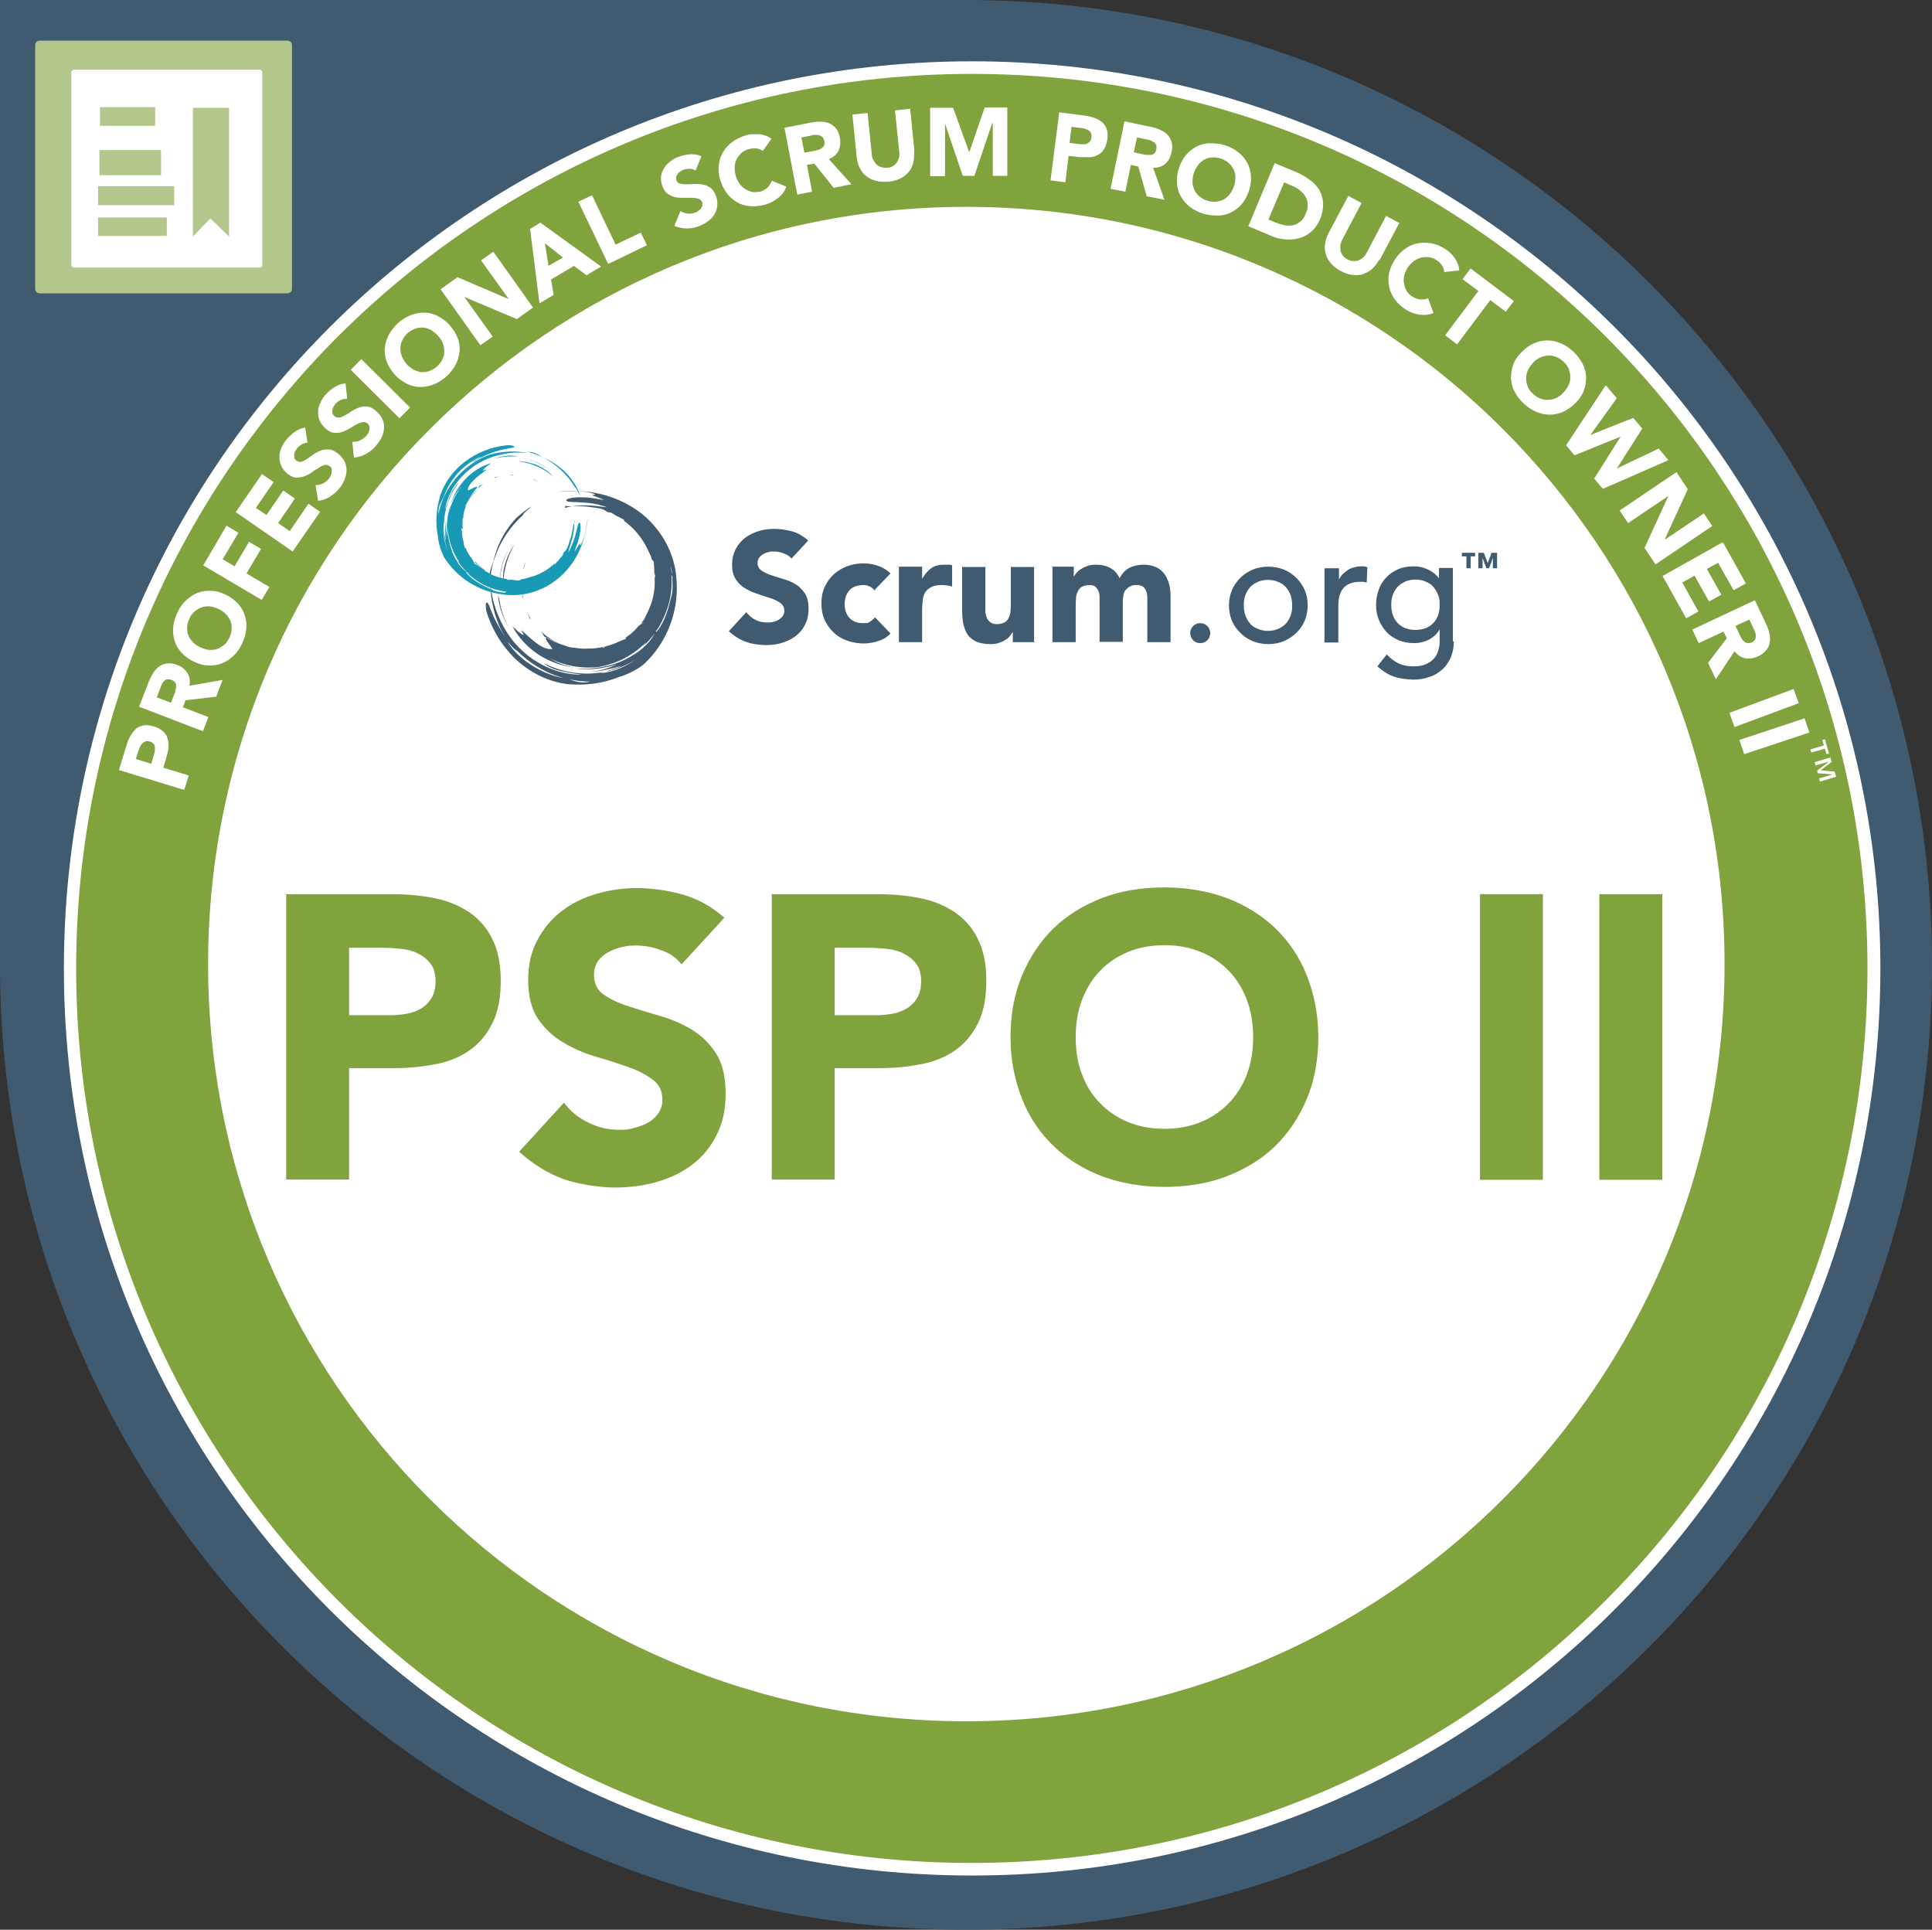 <?xml version="1.0" encoding="UTF-8"?>
<svg xmlns="http://www.w3.org/2000/svg" id="b" viewBox="0 0 598.8 598">
  <rect x="0" y="0" width="598.8" height="598" fill="#333333" stroke="none"/>
  <defs>
    <style>.d{fill:#fff}.e{fill:#80a33e}.f{fill:#b3c78c}.g{fill:#405a70}.h{fill:#1899b5}</style>
  </defs>
  <g id="c">
    <path class="g" d="M299.4 0H0v299c0 165.1 134 299 299.4 299s299.4-133.9 299.4-299S464.8 0 299.4 0"></path>
    <path class="f" d="M89.1 90.9H12.3c-.8 0-1.4-.6-1.4-1.4V14c0-.8.6-1.4 1.4-1.4h76.8c.8 0 1.4.6 1.4 1.4v75.5c0 .8-.6 1.4-1.4 1.4"></path>
    <path class="d" d="M80.5 82.9H22.9c-.4 0-.8-.4-.8-.8V22.4c0-.4.4-.8.8-.8h57.6c.4 0 .8.4.8.8v59.7c0 .4-.4.8-.8.8"></path>
    <path class="f" d="M31 33.2h17.1V39H31zM30.8 46.5h19.1v7.8H30.8zM30.4 57.7H54v5.9H30.4zM30.4 67.4h21.3v5.7H30.4zM71 73.3l-5.8-5.6-5.4 5.6V33.4H71v39.9z"></path>
    <path class="e" d="M580.8 300.1c0 154.2-125.2 279.2-279.6 279.2S21.6 454.3 21.6 300.1 146.8 21 301.2 21s279.6 125 279.6 279.2"></path>
    <path class="d" d="M580.8 300.1h-2c0 76.5-31.1 145.8-81.3 196-50.2 50.2-119.6 81.2-196.3 81.2-76.7 0-146-31-196.3-81.2-50.2-50.2-81.3-119.4-81.3-196 0-76.5 31.1-145.8 81.3-196C155.2 54 224.5 22.9 301.2 22.9c76.7 0 146 31 196.3 81.2 50.2 50.2 81.3 119.4 81.3 196h4c0-155.3-126-281.1-281.5-281.1S19.8 144.9 19.8 300.1c0 155.3 126 281.1 281.5 281.1s281.5-125.9 281.5-281.1h-2Z"></path>
    <path class="d" d="M534.5 298.8c0 129.6-105.2 234.6-235 234.6s-235-105.1-235-234.6 105.2-234.7 235-234.7 235 105.1 235 234.6M36.9 238.5l2.3-7.5c.3-1.1.7-2 1.2-2.9.5-.9 1.1-1.6 1.7-2.2s1.5-.9 2.4-1.1c.9-.2 2 0 3.2.3 1.2.4 2.1.9 2.8 1.5.7.6 1.2 1.3 1.4 2.2.3.8.4 1.7.3 2.7 0 1-.3 2-.6 3.1l-1 3.3 7.9 2.4-1.4 4.5-20.3-6.2Zm10-1.9.9-3c.1-.4.2-.8.2-1.2v-1.1c0-.4-.3-.7-.5-.9-.3-.3-.6-.5-1.1-.6-.5-.2-1-.2-1.4 0-.4.1-.7.4-1 .7-.3.3-.5.7-.7 1.1-.2.4-.3.9-.5 1.3l-.7 2.3 4.8 1.5ZM43.1 219l3-7.7c.4-1 .9-1.9 1.4-2.8.5-.8 1.2-1.5 1.9-2s1.5-.8 2.5-.9c.9-.1 2 0 3.1.5 1.4.5 2.4 1.4 3.1 2.5.7 1.1.9 2.4.6 3.9l10.3-1.8-2 5.2-9.5 1.1-.8 2.2 7.9 3-1.7 4.4-19.8-7.6Zm9.9-1.2 1-2.6c.2-.4.3-.8.4-1.3.1-.4.2-.9.2-1.3s-.1-.8-.3-1.1c-.2-.3-.6-.6-1.1-.8-.5-.2-.9-.2-1.3-.2s-.7.3-1 .5c-.3.3-.5.6-.7 1s-.4.8-.5 1.2l-1.1 2.9 4.5 1.7ZM60 205c-1.5-.7-2.8-1.7-3.8-2.8-1-1.1-1.7-2.3-2.1-3.7-.4-1.3-.6-2.8-.4-4.2.1-1.5.6-3 1.3-4.5.7-1.5 1.6-2.8 2.7-3.8s2.3-1.8 3.6-2.3c1.3-.5 2.7-.7 4.2-.6 1.5 0 3 .5 4.5 1.2s2.8 1.7 3.8 2.8c1 1.1 1.7 2.3 2.1 3.7.4 1.3.6 2.8.4 4.2-.1 1.5-.6 3-1.3 4.5s-1.6 2.8-2.7 3.8-2.3 1.8-3.6 2.3c-1.3.5-2.7.7-4.2.6-1.5 0-3-.5-4.5-1.2Zm2.1-4.4c.9.4 1.8.7 2.7.8.9 0 1.7 0 2.5-.3s1.5-.7 2.2-1.3c.7-.6 1.2-1.3 1.6-2.2s.7-1.8.7-2.7c0-.9 0-1.7-.4-2.5-.3-.8-.8-1.5-1.4-2.1-.6-.6-1.4-1.2-2.3-1.6-.9-.4-1.8-.7-2.7-.8-.9 0-1.7 0-2.5.3s-1.5.7-2.2 1.3-1.2 1.3-1.6 2.2-.7 1.8-.7 2.7c0 .9 0 1.7.4 2.5.3.8.8 1.5 1.4 2.1.6.6 1.4 1.2 2.3 1.6ZM63 175.2l7.2-12.3 3.7 2.2-4.9 8.2 3.7 2.2 4.5-7.6 3.7 2.2-4.5 7.6 7.1 4.2-2.4 4-18.3-10.8Z"></path>
    <path class="d" d="m73 158.8 8.2-11.9 3.6 2.5-5.5 8 3.3 2.2 5.2-7.6 3.6 2.5-5.2 7.6 3.6 2.5 5.8-8.5 3.6 2.5-8.5 12.3-17.5-12.1ZM95.3 137.2c-.6 0-1.2.2-1.8.5-.6.4-1.1.8-1.4 1.2l-.6.9c-.2.3-.3.7-.3 1v1c0 .3.3.6.6.9.5.4 1 .5 1.6.4.6-.2 1.2-.5 1.8-.9.6-.4 1.3-.9 2-1.4.7-.5 1.5-.9 2.3-1.2.8-.3 1.6-.4 2.5-.3.9 0 1.8.5 2.8 1.3.9.7 1.6 1.6 2 2.4s.6 1.8.6 2.8c0 .9-.2 1.9-.6 2.8-.4.9-.9 1.9-1.6 2.7-.9 1.1-1.8 1.9-2.9 2.6-1.1.7-2.3 1.1-3.7 1.3l-.8-4.9c.8 0 1.6-.1 2.3-.5.7-.4 1.3-.8 1.8-1.4.2-.3.4-.6.6-1 .2-.4.3-.7.3-1.1v-1c0-.3-.3-.6-.6-.8-.5-.4-1-.5-1.6-.4-.6.2-1.2.4-1.9.9-.7.4-1.4.9-2.1 1.4-.7.5-1.5.9-2.3 1.2-.8.3-1.6.4-2.5.4-.9 0-1.8-.5-2.7-1.2-.9-.7-1.5-1.5-1.9-2.4-.4-.9-.6-1.8-.6-2.8 0-.9.2-1.9.6-2.8.4-.9.9-1.8 1.6-2.6.8-.9 1.6-1.7 2.6-2.4s2-1.1 3.2-1.3l.7 4.7ZM107.3 123.6c-.6 0-1.2.1-1.8.4-.6.3-1.1.7-1.5 1.1-.2.3-.4.5-.6.9-.2.3-.3.7-.4 1v1c0 .3.3.6.6.9.5.4 1 .6 1.6.5.6-.1 1.2-.4 1.9-.8s1.4-.8 2.1-1.3c.7-.5 1.5-.8 2.3-1.1.8-.2 1.7-.3 2.5-.2s1.8.6 2.7 1.5c.9.8 1.5 1.6 1.9 2.6.4.9.5 1.8.4 2.8s-.3 1.9-.8 2.8c-.5.9-1.1 1.8-1.8 2.6-.9 1-1.9 1.8-3 2.4-1.1.6-2.3 1-3.7 1.1l-.5-4.9c.8 0 1.6 0 2.3-.4.7-.3 1.4-.8 1.9-1.3.3-.3.5-.6.7-.9.2-.4.3-.7.4-1.1v-1c0-.3-.3-.6-.5-.9-.5-.4-1-.6-1.6-.5-.6.1-1.2.4-1.9.7-.7.4-1.4.8-2.2 1.3-.8.5-1.6.8-2.4 1.1s-1.7.3-2.5.2c-.9-.1-1.7-.6-2.6-1.4-.8-.8-1.4-1.6-1.8-2.5-.3-.9-.5-1.8-.4-2.8 0-.9.3-1.9.8-2.8.4-.9 1-1.8 1.7-2.5.8-.9 1.7-1.6 2.7-2.2 1-.6 2.1-1 3.3-1.1l.5 4.7ZM108.7 114.6l3.3-3.3 15.1 15-3.3 3.3-15.1-15ZM122.2 115.9c-1.1-1.3-1.9-2.6-2.4-4s-.7-2.8-.5-4.2c.1-1.4.6-2.8 1.3-4.1.7-1.3 1.7-2.5 2.9-3.6 1.3-1.1 2.6-1.9 4-2.4s2.8-.8 4.2-.7c1.4 0 2.8.4 4.1 1.1 1.3.7 2.6 1.6 3.7 2.9 1.1 1.3 1.9 2.6 2.4 4s.7 2.8.5 4.2c-.1 1.4-.6 2.8-1.3 4.1-.7 1.3-1.7 2.5-2.9 3.6-1.3 1.1-2.6 1.9-4 2.4s-2.8.8-4.2.7c-1.4 0-2.8-.4-4.1-1.1-1.3-.7-2.6-1.6-3.7-2.9Zm3.7-3.2c.7.8 1.4 1.3 2.2 1.8.8.4 1.6.7 2.4.8.8 0 1.7 0 2.5-.3s1.6-.7 2.4-1.4c.8-.7 1.3-1.4 1.7-2.2.4-.8.6-1.6.6-2.4 0-.8-.1-1.7-.4-2.5-.3-.8-.8-1.6-1.5-2.4-.6-.7-1.4-1.3-2.1-1.8-.8-.4-1.6-.7-2.4-.8-.8 0-1.7 0-2.5.3s-1.6.7-2.4 1.4c-.8.7-1.3 1.4-1.7 2.2-.4.8-.6 1.6-.6 2.4 0 .8.1 1.7.4 2.5.3.8.8 1.6 1.4 2.4ZM136.6 89.6l5.2-3.7 15.9 6.8-8.6-12 3.8-2.7 12.3 17.3-5 3.6-16.3-6.9 8.8 12.3-3.8 2.7-12.3-17.3ZM164.2 71l3.3-2 18.8 13.6-4.5 2.7-3.9-2.9-7.1 4.2.8 4.8-4.4 2.6-2.9-23Zm4.7 4.4 1.1 7 4.5-2.6-5.6-4.4ZM179.3 62.5l4.2-2 7.3 15.3 7.8-3.7 1.9 3.9-12 5.8-9.2-19.2ZM215.5 52.8c-.5-.3-1.1-.5-1.8-.5s-1.3.1-1.9.3c-.3.1-.6.3-.9.5-.3.2-.6.4-.8.7s-.4.6-.5.9 0 .7 0 1.1c.2.6.6 1 1.2 1.1.6.2 1.2.2 2 .2s1.6 0 2.5-.1c.9 0 1.7 0 2.6.2s1.6.5 2.3 1 1.3 1.4 1.7 2.5c.4 1.1.5 2.2.4 3.1-.1 1-.4 1.9-.9 2.7-.5.8-1.2 1.5-2 2.1-.8.6-1.8 1.1-2.8 1.5-1.3.5-2.6.7-3.8.7-1.3 0-2.5-.3-3.8-.8l1.9-4.6c.7.4 1.4.7 2.2.8.8 0 1.6 0 2.3-.3.4-.1.7-.3 1-.5.3-.2.6-.5.8-.7.2-.3.4-.6.5-.9v-1c-.2-.6-.6-1-1.2-1.2-.6-.2-1.3-.3-2.1-.3h-2.5c-.9 0-1.8 0-2.6-.2s-1.6-.5-2.3-1c-.7-.5-1.3-1.3-1.7-2.4-.4-1.1-.5-2.1-.4-3.1.1-1 .5-1.8 1-2.6s1.2-1.5 2-2.1c.8-.6 1.7-1.1 2.7-1.4 1.1-.4 2.3-.6 3.4-.7 1.2 0 2.3.1 3.4.6l-1.8 4.4ZM236.5 46.8c-.6-.4-1.3-.7-2-.8-.7-.1-1.5 0-2.4.2-.8.2-1.6.6-2.2 1.1-.6.5-1.1 1.2-1.5 1.9-.4.7-.6 1.5-.7 2.4 0 .9 0 1.8.3 2.8.3 1 .7 1.8 1.2 2.5s1.1 1.3 1.8 1.7c.7.4 1.4.7 2.2.9.8.1 1.6 0 2.4-.1.9-.3 1.7-.7 2.3-1.3.6-.6 1-1.3 1.3-2.1l4.5 1.8c-.5 1.5-1.4 2.7-2.6 3.6-1.2.9-2.5 1.6-3.9 2-1.6.4-3.1.6-4.6.5-1.5-.1-2.9-.5-4.1-1.2-1.2-.7-2.3-1.6-3.2-2.8-.9-1.2-1.6-2.6-2.1-4.2s-.6-3.2-.4-4.7c.2-1.5.6-2.8 1.4-4 .7-1.2 1.7-2.2 2.9-3.1 1.2-.9 2.6-1.5 4.2-2 .6-.2 1.2-.3 1.9-.3h2c.7 0 1.3.2 2 .4s1.3.6 1.9 1l-2.7 3.8ZM243.1 39.6l8.1-1.6c1.1-.2 2.1-.3 3.1-.3s1.9.2 2.7.5c.8.3 1.5.9 2.1 1.6.6.7 1 1.7 1.2 2.9.3 1.5.1 2.8-.4 4-.6 1.2-1.6 2-3 2.6l7 7.8-5.5 1.1-6-7.5-2.3.4 1.6 8.3-4.6.9-4-20.9Zm6.3 7.7 2.7-.5c.4 0 .8-.2 1.3-.3s.9-.3 1.2-.5.6-.5.8-.9c.2-.4.2-.8.1-1.4-.1-.5-.3-.9-.6-1.2-.3-.3-.6-.5-1-.6-.4-.1-.8-.1-1.2-.1-.4 0-.9 0-1.3.2l-3 .6.9 4.7ZM283.3 46.8c.1 1.3 0 2.4-.2 3.5-.3 1.1-.7 2.1-1.4 2.9s-1.5 1.6-2.6 2.1-2.3.9-3.8 1c-1.5.1-2.8 0-3.9-.3-1.2-.3-2.1-.8-3-1.5s-1.5-1.6-2-2.6-.8-2.2-.9-3.4l-1.3-13 4.7-.5 1.3 12.8c0 .7.2 1.3.5 1.8s.6 1 1 1.4c.4.4.9.6 1.5.8.5.2 1.1.2 1.8.2.6 0 1.2-.2 1.7-.5s.9-.6 1.2-1.1c.3-.4.6-1 .7-1.5.2-.6.2-1.2.1-1.9l-1.3-12.8 4.7-.5 1.3 13ZM288.3 33.4h7.1l5 13.8 4.8-13.9h7v21.2h-4.5V38.2h-.2L302 54.5h-3.6l-5.5-16.2v16.3h-4.6V33.4ZM328.2 34.8l7.8 1c1.1.1 2.1.4 3.1.7.9.3 1.8.8 2.4 1.3.7.6 1.2 1.3 1.5 2.2.3.9.4 1.9.2 3.2-.2 1.2-.5 2.2-1 3s-1.1 1.4-1.9 1.8c-.8.4-1.6.7-2.6.7h-3.1l-3.4-.4-1 8.2-4.6-.6 2.7-21.1Zm3.5 9.5 3.1.4h1.2c.4 0 .8-.1 1.1-.3.3-.2.6-.4.8-.7.2-.3.4-.7.4-1.2s0-1-.2-1.3c-.2-.4-.5-.7-.9-.9-.4-.2-.8-.4-1.3-.5-.5-.1-.9-.2-1.4-.2l-2.4-.3-.6 5ZM348.6 37.6l8 1.7c1.1.2 2 .5 2.9.9.9.4 1.7.9 2.3 1.5s1 1.4 1.3 2.3c.3.9.3 2 0 3.2-.3 1.5-.9 2.6-1.9 3.5-1 .9-2.2 1.3-3.8 1.3l3.5 9.9-5.5-1.1-2.6-9.2-2.3-.5-1.7 8.3-4.6-.9 4.3-20.8Zm2.8 9.6 2.7.6c.4 0 .9.2 1.3.2h1.3c.4 0 .8-.2 1.1-.5.3-.3.5-.7.6-1.2.1-.5 0-1 0-1.3-.2-.4-.4-.7-.7-.9-.3-.2-.7-.4-1.1-.6-.4-.1-.8-.3-1.2-.3l-3-.6-1 4.7ZM365.4 52.1c.5-1.6 1.3-3 2.2-4.1 1-1.1 2.1-2 3.3-2.6 1.3-.6 2.6-1 4.1-1 1.5 0 3 .1 4.6.6 1.6.5 3 1.2 4.1 2.1 1.2.9 2.1 2 2.8 3.2s1.1 2.6 1.2 4.1c.1 1.5 0 3-.6 4.7-.5 1.6-1.3 3-2.2 4.1s-2.1 2-3.3 2.6-2.6 1-4.1 1-3-.1-4.6-.6c-1.6-.5-3-1.2-4.1-2.1-1.2-.9-2.1-2-2.8-3.2-.7-1.2-1.1-2.6-1.2-4.1-.1-1.5 0-3 .6-4.7Zm4.6 1.5c-.3 1-.4 1.9-.4 2.8s.3 1.7.6 2.5c.4.8.9 1.4 1.6 2 .7.6 1.5 1 2.4 1.3s1.9.4 2.7.3 1.7-.3 2.4-.7c.7-.4 1.4-1 1.9-1.7s1-1.5 1.3-2.5c.3-.9.4-1.8.4-2.7 0-.9-.2-1.7-.6-2.5-.4-.8-.9-1.4-1.6-2-.7-.6-1.5-1-2.4-1.3-1-.3-1.9-.4-2.7-.3-.9 0-1.7.3-2.4.7-.7.4-1.4 1-1.9 1.7s-1 1.5-1.3 2.5ZM395.2 50.6l6.5 2.7c1.6.7 3 1.5 4.2 2.4 1.3.9 2.3 2 3 3.2.7 1.2 1.1 2.6 1.2 4.1 0 1.5-.2 3.2-1 5-.7 1.6-1.6 2.9-2.7 3.8-1.1 1-2.3 1.6-3.7 2-1.4.4-2.8.5-4.3.4-1.5-.1-3-.5-4.4-1.1l-7.1-3 8.2-19.6ZM393 68l2.2.9c1 .4 2 .7 2.9.9.9.2 1.8.1 2.7 0 .8-.2 1.6-.6 2.3-1.2.7-.6 1.3-1.5 1.7-2.6.4-1 .6-1.9.5-2.7 0-.9-.3-1.6-.7-2.4-.4-.7-1-1.4-1.7-1.9-.7-.6-1.5-1.1-2.4-1.4l-2.5-1.1-4.9 11.6ZM427.5 80.4c-.6 1.1-1.3 2.1-2.1 2.8-.8.8-1.8 1.3-2.8 1.7s-2.1.4-3.3.3c-1.2-.1-2.4-.5-3.7-1.2-1.3-.7-2.4-1.5-3.1-2.4-.8-.9-1.3-1.9-1.6-2.9-.3-1-.4-2.1-.2-3.2s.5-2.2 1.1-3.3l6.1-11.5 4.1 2.2-6 11.4c-.3.6-.5 1.2-.6 1.8 0 .6 0 1.2.1 1.7s.4 1 .8 1.5.8.8 1.4 1.1 1.1.5 1.7.5 1.1 0 1.6-.2 1-.5 1.5-.9c.4-.4.8-.9 1.1-1.5l6-11.4 4.1 2.2-6.1 11.5ZM447.6 84.2c0-.7-.3-1.4-.7-2-.4-.6-1-1.2-1.7-1.6-.7-.5-1.5-.8-2.3-.9-.8-.1-1.6 0-2.4.1-.8.2-1.5.6-2.3 1.1-.7.5-1.3 1.2-1.9 2-.5.8-.9 1.7-1.1 2.6-.2.9-.2 1.7 0 2.5.1.8.4 1.5.8 2.2.4.7 1 1.2 1.7 1.7.8.5 1.6.8 2.5.9.8 0 1.7 0 2.4-.4l1.7 4.6c-1.4.6-2.9.7-4.4.5-1.5-.2-2.8-.8-4.1-1.5-1.4-.9-2.5-1.9-3.4-3.1-.9-1.2-1.5-2.5-1.8-3.8-.3-1.4-.4-2.8-.1-4.3.3-1.5.9-2.9 1.8-4.3s2-2.6 3.2-3.4c1.2-.9 2.5-1.4 3.9-1.7 1.4-.3 2.8-.2 4.3 0 1.5.3 2.9.9 4.3 1.8.5.3 1 .7 1.5 1.2.5.4.9.9 1.3 1.5.4.5.7 1.1 1 1.8s.4 1.3.5 2.1l-4.6.5ZM458.1 90.1l-4.8-3.6 2.5-3.3 13.4 10.1-2.5 3.3-4.8-3.6-10.3 13.7-3.7-2.8 10.3-13.7ZM471.6 109.1c1.2-1.2 2.4-2.1 3.8-2.7 1.4-.6 2.8-.9 4.2-.9 1.4 0 2.8.3 4.2.9 1.4.6 2.7 1.5 3.9 2.6 1.2 1.2 2.1 2.4 2.8 3.7s1 2.7 1.1 4.1c0 1.4-.2 2.8-.7 4.2-.5 1.4-1.4 2.7-2.6 3.9-1.2 1.2-2.5 2.1-3.8 2.7-1.4.6-2.8.9-4.2.9-1.4 0-2.8-.3-4.2-.9-1.4-.6-2.7-1.5-3.9-2.6-1.2-1.1-2.1-2.4-2.8-3.7-.7-1.3-1-2.7-1.1-4.1 0-1.4.2-2.8.7-4.2.5-1.4 1.4-2.7 2.6-3.9Zm3.5 3.4c-.7.7-1.2 1.5-1.6 2.3-.3.8-.5 1.6-.5 2.5s.2 1.7.5 2.5.9 1.6 1.6 2.2c.7.7 1.5 1.2 2.3 1.5s1.6.5 2.5.4c.8 0 1.7-.2 2.5-.6.8-.4 1.5-.9 2.2-1.7.7-.7 1.2-1.5 1.6-2.3.4-.8.5-1.7.5-2.5s-.2-1.7-.5-2.5-.9-1.6-1.6-2.2c-.7-.7-1.5-1.2-2.3-1.5-.8-.3-1.7-.5-2.5-.4-.8 0-1.7.3-2.5.6-.8.4-1.5.9-2.2 1.6ZM497.8 119.5l3.3 3.9-8.2 11.4 13.3-5.3 2.8 3.3-7.9 12.4 13-6.2 3 3.6-20.3 8.9-2.7-3.2 8.2-13-14.3 5.8-2.6-3.1 12.2-18.5ZM519.6 146.3l3.5 5.3-7.2 15.7 12.2-8.2 2.6 3.9-17.6 11.9-3.4-5.1 7.4-16.1-12.5 8.4-2.6-3.9 17.6-11.9ZM534.1 168.2l7 12.6-3.8 2.1-4.8-8.5-3.5 1.9 4.5 8-3.8 2.1-4.5-8-3.8 2.1 5 9-3.8 2.1-7.3-13.1 18.5-10.4ZM543.9 186l3.5 7.4c.5 1 .8 2 1 2.9s.3 1.9.1 2.8c-.1.9-.5 1.7-1.1 2.4-.6.7-1.4 1.4-2.5 1.9-1.4.6-2.7.8-4 .6-1.3-.3-2.4-1-3.3-2.2l-5.8 8.7-2.4-5.1 5.8-7.6-1-2.1-7.7 3.6-2-4.2 19.2-9Zm-6 8 1.2 2.5.6 1.2c.2.4.5.8.8 1 .3.3.6.5 1 .6.4 0 .9 0 1.4-.2.5-.2.8-.5 1-.8.2-.3.3-.7.3-1.1 0-.4 0-.8-.2-1.2-.1-.4-.3-.8-.5-1.2l-1.3-2.8-4.4 2ZM555.9 213.5l1.6 4.4-19.9 7.4-1.6-4.4 19.9-7.4ZM559.3 222.6l1.5 4.4-20.2 6.7-1.5-4.4 20.2-6.7ZM565.3 231l-.5-1.7.8-.2 1.3 4.4-.8.2-.5-1.7-4.2 1.2-.3-1 4.2-1.2Zm1.9 3.5.5 1.6-3.4 2.6 4.3.4.5 1.6-5 1.5-.3-1 4.2-1.2-4.6-.4-.2-.8 3.7-2.8-4.2 1.2-.3-1 5-1.5Z"></path>
    <path class="e" d="M88.7 277.1h32.9c4.6 0 8.9.4 13 1.2 4.1.8 7.6 2.3 10.7 4.3 3 2 5.5 4.8 7.2 8.2 1.8 3.5 2.7 7.8 2.7 13.1s-.8 9.5-2.5 13-4 6.3-6.9 8.4c-2.9 2.1-6.4 3.6-10.4 4.4s-8.3 1.3-13 1.3h-14.2v34.5H88.7V277Zm19.5 37.5h13c1.8 0 3.4-.2 5.1-.5 1.6-.3 3.1-.9 4.4-1.7 1.3-.8 2.3-1.9 3.1-3.2.8-1.4 1.2-3.1 1.2-5.2s-.5-4.1-1.6-5.4c-1-1.4-2.4-2.4-4-3.2s-3.4-1.2-5.4-1.4c-2-.2-3.9-.3-5.8-.3h-10v21ZM211.2 298.8c-1.6-2-3.7-3.5-6.4-4.4-2.7-1-5.3-1.4-7.7-1.4s-2.9.2-4.4.5c-1.5.3-2.9.9-4.2 1.6-1.3.7-2.4 1.6-3.2 2.8-.8 1.2-1.2 2.6-1.2 4.2 0 2.7 1 4.7 3 6.1 2 1.4 4.5 2.6 7.6 3.6 3 1 6.3 2 9.8 3s6.8 2.4 9.8 4.2c3 1.8 5.6 4.3 7.6 7.4 2 3.1 3 7.2 3 12.4s-.9 9.2-2.8 12.9c-1.8 3.7-4.3 6.7-7.4 9.1-3.1 2.4-6.8 4.2-10.9 5.4s-8.5 1.8-13.1 1.8-11.1-.9-16-2.6c-4.9-1.8-9.5-4.6-13.8-8.5l13.9-15.2c2 2.7 4.5 4.7 7.6 6.2 3 1.5 6.2 2.2 9.4 2.2s3.2-.2 4.8-.6 3.1-.9 4.4-1.7c1.3-.8 2.3-1.7 3.1-2.9.8-1.2 1.2-2.5 1.2-4.1 0-2.7-1-4.8-3.1-6.3-2-1.5-4.6-2.9-7.7-3.9-3.1-1.1-6.4-2.2-10-3.2-3.6-1.1-6.9-2.5-10-4.4-3.1-1.8-5.6-4.2-7.7-7.2-2-3-3.1-7-3.1-11.9s.9-8.9 2.8-12.5c1.9-3.6 4.4-6.6 7.5-9 3.1-2.4 6.7-4.2 10.8-5.4 4.1-1.2 8.3-1.8 12.6-1.8s9.8.7 14.5 2.1c4.7 1.4 8.9 3.8 12.6 7.1L211.1 299ZM239.2 277.1h32.9c4.6 0 8.9.4 13 1.2 4.1.8 7.6 2.3 10.7 4.3 3 2 5.5 4.8 7.2 8.2 1.8 3.5 2.7 7.8 2.7 13.1s-.8 9.5-2.5 13-4 6.3-6.9 8.4c-2.9 2.1-6.4 3.6-10.4 4.4s-8.3 1.3-13 1.3h-14.2v34.5h-19.5V277Zm19.5 37.5h13c1.8 0 3.4-.2 5.1-.5 1.6-.3 3.1-.9 4.4-1.7 1.3-.8 2.3-1.9 3.1-3.2.8-1.4 1.2-3.1 1.2-5.2s-.5-4.1-1.6-5.4c-1-1.4-2.4-2.4-4-3.2s-3.4-1.2-5.4-1.4c-2-.2-3.9-.3-5.8-.3h-10v21ZM313.2 321.4c0-7.1 1.2-13.5 3.6-19.2s5.7-10.6 9.9-14.7c4.2-4 9.3-7.1 15.1-9.3 5.8-2.2 12.2-3.2 19.1-3.2s13.3 1.1 19.1 3.2c5.8 2.2 10.9 5.3 15.1 9.3 4.2 4 7.6 8.9 9.9 14.7s3.6 12.2 3.6 19.2-1.2 13.5-3.6 19.2-5.7 10.6-9.9 14.7c-4.2 4-9.3 7.1-15.1 9.3-5.8 2.2-12.2 3.2-19.1 3.2s-13.3-1.1-19.1-3.2c-5.8-2.2-10.9-5.3-15.1-9.3-4.2-4-7.6-8.9-9.9-14.7s-3.6-12.2-3.6-19.2Zm20.2 0c0 4.2.6 8 1.9 11.4 1.3 3.5 3.1 6.5 5.6 9 2.4 2.5 5.3 4.5 8.7 5.9 3.4 1.4 7.1 2.1 11.3 2.1s7.9-.7 11.3-2.1c3.4-1.4 6.3-3.4 8.7-5.9 2.4-2.5 4.3-5.5 5.6-9 1.3-3.5 1.9-7.3 1.9-11.4s-.6-7.9-1.9-11.4c-1.3-3.5-3.1-6.5-5.6-9.1-2.4-2.5-5.3-4.5-8.7-5.9-3.4-1.4-7.1-2.1-11.3-2.1s-7.9.7-11.3 2.1c-3.4 1.4-6.3 3.4-8.7 5.9-2.4 2.5-4.3 5.6-5.6 9.1-1.3 3.5-1.9 7.3-1.9 11.4ZM458.7 277.1h19.5v88.5h-19.5v-88.5ZM495.7 277.1h19.5v88.5h-19.5v-88.5Z"></path>
    <g>
      <path class="g" d="M153 173.6c.7-3 1.9-5.9 3.5-8.5 1.6-2.6 3.6-4.9 5.8-6.7-1.7 1.5-3.3 3.2-4.6 5 1-1.4 2-2.6 3.2-3.6 1.2-1.1 2.4-2 3.9-2.9-.4.4-1 .9-1.6 1.4-.6.5-1.1 1-1.1 1.3-3 2.7-5.5 6-7.3 9.7-1.8 3.7-2.8 7.7-3 11.8-.4-1.6-.2-3 .1-4.1.3-1.2.8-2.2 1.1-3.2M173.2 153.3c-.8.2-1.5.5-2.3.8.8-.3 1.5-.6 2.3-.8M182.7 206.7c.8 0 1.7-.2 2.5-.3-.8.2-1.6.3-2.5.3M154.3 184.1l.4 1.4c.5 3.5 1.7 6.9 3.6 10.1-1-1.7-2-3.5-2.7-5.5-.7-1.9-1.2-4-1.2-6"></path>
      <path class="g" d="M154.9 180.3c0-3.5 1-7.1 2.7-9.9-1.6 2.9-2.5 6.3-2.7 9.9M200 191.7v-.4c.6-.9 1.2-2 1.7-3 0 .3 0 .6-.1.9-.3.6-.6.9-.8 1.2-.2.3-.5.7-.7 1.4M181.8 206.7h-1 1M199.2 193c-.1 0-.2-.1-.4 0l1.2-1.5v.2c-.1.4-.6.9-.7 1.4M187.2 200.5c-.4.1-.7.5-.8.6h-3.3c-.2 0-.6.1-.9.3-.2-.1-.5-.2-.7-.3 2.6 0 5.3-.4 8-1.4-.7.3-1.4.6-2.2.8"></path>
      <path class="g" d="M175.1 157.4c2-.6 4.3-.8 6.5-.8s4.4.4 6.5.6c-2.3-.9-5.2-1.4-7.6-1.5-2.4-.2-4.4 0-4.9-.5s1.2-1 3.7-1.1c1.2 0 2.6 0 3.9.2 1.3.2 2.5.4 3.5.6l-1-.4c.5.2 1 .4 1.5.4-.5-.2-1.3-.5-2-.8-.7-.2-1.4-.5-1.7-.7.3 0 .7-.1 1-.2-1.4-.6-3.5-1-5.7-1s-4.4.1-6 .2c3.8-.4 7.9-.4 12 .4s8.2 2.4 11.9 4.8c3.7 2.4 6.9 5.8 9.2 9.7 2.3 3.9 3.6 8.3 3.8 12.7.7 9.8-3.2 19.3-10 25.7-.7.6-1.9 1.5-3.3 2.2-1.5.8-3.1 1.5-4.6 1.9-4.9 2-10.4 2.7-15.9 2.2-5.7-.7-11.1-3.3-15.5-7.2-4.3-3.9-7.6-9-9.5-14.9-.4-1.2-.4-2.7-.2-3.1.1-.2.3-.2.6.3.3.4.6 1.3 1.1 2.6 1.8 4.4 4.4 8.5 7.8 11.9-.3 0-.9-.6-1.4-1.1-.5-.6-1.1-1.2-1.5-1.6 1 1.5 2 2.8 3.2 3.9 1.2 1.1 2.4 2.2 3.9 3.1-2-1.3-3.8-2.8-5.4-4.5 2 2.1 4.5 4.1 7.2 5.6 2.8 1.6 5.8 2.7 9 3.2 1.1.2 2.2.7 3.4 1 1.2.3 2.6.4 4.3 0-4.2 0-8.5-.9-12.3-2.5-3.9-1.7-7.4-4.1-10.4-7.1-2.7-2.6-4.6-5.5-6.1-8.8.5 1 1.1 2 1.5 2.9-2.4-4.7-3.6-9.8-3.6-14.9.3 3.6 1.2 7.2 2.7 10.6 1.5 3.4 3.5 6.6 6.1 9.2 2.6 2.7 5.7 4.8 9.1 6.3 3.4 1.5 7 2.2 10.6 2.2-2-.3-4.3-.6-6.4-1.1-2.2-.5-4.2-1.3-5.6-2.5 5.7 2.9 12.4 4 18.9 2.7l-1.4.4c2.1-.1 4.2-.7 6.1-1.5 2-.8 3.8-1.9 5.6-3.1l.9-.6-.9.6c-3.2 2.1-6.7 3.5-10.3 4.2 1.6-.5 3.3-1 5.3-1.8-1.1.2-2.7.7-4.3 1-2.1.5-4.2.8-6.3.8 3.3-.1 6.4-1 9-2.3-4.1 1.3-8.7 1.9-12.9 1.2 2.4.2 4.7.2 7.1-.2 3.9-.5 7.8-1.8 11.2-4.1l-.4.3c.3-.2.5-.4.8-.5 1.3-.9 2.6-1.9 3.7-3.1 1-1 1.8-2.2 2.4-3.5l.4-.6c-.2.4-.2.7.4 0 1.2-1.5 2-3.2 2.7-5.1.7-1.9 1.2-3.9 1.7-6 .3-1.1.3-2.6.2-4.3v-.9c0-.4 0-.7-.1-1.1 0-.9-.2-1.7-.5-2.5.2.8.3 1.7.5 2.5v1c0-.2-.1-.4-.2-.9.2 3 0 6-.8 8.9-.8 2.9-2.1 5.8-3.7 8.3.1-.4.3-.8.4-1.1-.2.6-.5 1.1-.8 1.6-1.1 1.6-2.4 3.2-3.9 4.5.4-.4.7-.9 1-1.3-2 2-4.3 3.7-6.8 5-2.5 1.3-5.2 2.2-8 2.7-5.3.6-10.7-.4-15.3-2.8 2.4 1.5 5.2 2.6 8.2 3-4-.4-8-1.8-11.4-4-3.4-2.2-6.3-5.3-8.2-8.8 1.1 1 2.5 2.4 3.5 2.7.1-.2-1.3-2.2-.3-1.2 1.9 1.8 3.5 3.2 5 4.2s2.9 1.5 4.1 1.3c.3 0-.7-1.1-1.3-2-.6-.9-1-1.8-.3-1.4 1.2.7 3.3 1.8 5.7 2.4.7.3 1.4.5 2.2.6h.5c2.7.5 5.2.3 6.7.2.5 0 1.1-.1 1.6-.2.3 0 .5 0 .8.1.3-.2.6-.4.9-.5 1.4-.4 2.7-.9 4-1.5.7-.3 1.5-.6 2.2-.9 0 0-.2-.1-.2-.3 1.5-1 2.8-2.1 3.9-3.5.6-.5 1.1-.9 1.6-1.2.2-1 1-2.4 1.7-4s1.3-3.4 1.5-4.9c.3-1.5.4-3.1.3-4.7 0-.3.1-.5.2-.8-.2-.4-.2-.8-.3-1 0-1.3-.1-2.4-.2-3.5-.1-.2-.5-.4-.6-.8-.2-.8-.6-1.5-.9-2.2-.4-.8-.8-1.7-1.3-2.5-1.6-2.8-3.8-5.2-6.4-7.1v-.4c-.5-.1-1.1-.6-1.5-.7h.2c-.7-.2-1.1-.5-1.5-.7-.4-.2-.7-.5-1.3-.8-.3 0-.6 0-.9-.1-.1 0-.3-.1-.4-.2-1.3-1-2.9-1.1-4.6-1.3-1.7-.3-3.4-.4-5.2-.3-1.4.1-2-.1-3-.1"></path>
      <path class="g" d="M201.9 187.9c.6-1.4 1.1-2.8 1.4-4.3-.2 1.6-.4 3.1-1.4 4.3M168.7 197.2c-.3-.5-.7-1.1-1.1-1.6 2.6 2.5 5.8 4.2 9.4 5.1-1.4-.2-3.1-.9-4.6-1.6-1.5-.7-2.7-1.5-3.7-1.8M199.9 191.6v-.2.2M159.7 194.8l-.2-.4c.6.9 1.3 1.8 2.1 2.6-.6-.6-1.3-1.4-1.8-2.3M156.1 183.4c-.3-2.2-.3-4.5 0-6.8.6-2.9 1.7-5.6 3.3-7.8-2.5 4.3-3.7 9.4-3.4 14.5M164.2 191.8c-.3-.7-.5-1.4-.8-2.1.3.7.6 1.3 1 2-.2 0-.2 0-.3.2M166.3 201.3l-.5-.4c.5.3 1 .6 1.6.8-.2 0-.7-.3-1-.4M162 184.2c0 .5.1 1.1.3 1.6-.1-.3-.3-.6-.4-.9 0-.2.2-.4.2-.7M162.3 175.9c.2-.7.4-1.4.7-2-.3.8-.5 1.7-.7 2.5v-.5"></path>
      <path class="h" d="M168.8 142c2.2.9 4.2 2.3 6 3.9 1.7 1.6 3.2 3.5 4.3 5.4-.9-1.5-2-3-3.2-4.2.9 1 1.6 1.9 2.3 3 .6 1 1.2 2.2 1.6 3.4-.3-.3-.5-.9-.8-1.4-.3-.5-.6-1-.8-1.1-1.6-2.7-3.8-5.1-6.3-7-2.5-1.9-5.5-3.3-8.5-4 1.3 0 2.3.3 3.1.7.8.4 1.5 1 2.3 1.3M181.3 160.4c0-.6-.2-1.2-.3-1.8.1.6.3 1.3.3 1.8M139.2 159.7c0 .6 0 1.3-.1 1.9 0-.6 0-1.3.1-1.9M160.6 141.4h-1.1c-2.7 0-5.5.3-8.2 1.3 1.5-.5 3-1 4.6-1.3 1.6-.3 3.2-.3 4.7 0"></path>
      <path class="h" d="M163.4 142.4c2.7.5 5.2 1.8 7.2 3.5-2-1.6-4.5-2.9-7.2-3.5M148 175.1h.4c.6.6 1.3 1.2 2 1.7-.2 0-.4-.1-.6-.2-.4-.3-.6-.6-.8-.8-.2-.2-.5-.4-.9-.7M139.3 159v-.7c0 .2 0 .5-.1.7M147.2 174.3s.1-.2.1-.3c.3.4.7.7 1 1.1h-.2c-.3-.2-.6-.6-1-.8M143.3 164c0-.3-.3-.6-.3-.7.1-.8.3-1.6.4-2.5v-.8c.1-.2.2-.3.3-.5-.4 2-.5 4.1 0 6.3l-.3-1.8"></path>
      <path class="h" d="M177.9 161.2c.2 1.6 0 3.4-.4 5.1-.4 1.7-1 3.3-1.4 4.9 1-1.6 1.8-3.7 2.3-5.6.5-1.8.7-3.3 1.1-3.6.4-.3.6 1.1.3 3-.1.9-.4 2-.7 2.9-.3 1-.7 1.9-1 2.6.2-.4.2-.4.5-.7-.2.4-.5.7-.5 1.1.3-.3.6-.9.9-1.4.3-.5.6-1 .8-1.2v.8c.7-1 1.3-2.5 1.6-4.2.4-1.6.5-3.3.8-4.6-.3 3-.9 6.1-2.1 9.1-1.2 3-3 5.9-5.4 8.3-2.4 2.4-5.4 4.4-8.7 5.5-3.3 1.2-6.9 1.5-10.2 1-7.6-.9-14.2-5.3-18.1-11.4-.3-.6-.8-1.7-1.2-2.9-.4-1.2-.7-2.6-.8-3.8-.8-4.1-.5-8.3.7-12.4 1.4-4.3 4.2-8 7.8-10.7 3.6-2.7 8-4.5 12.7-5 .9-.1 2.1 0 2.4.3.2.1 0 .3-.3.4-.4.1-1.1.2-2.2.4-3.6.7-7.2 2.1-10.2 4.2.1-.2.5-.6 1.1-.9.5-.3 1.1-.6 1.4-.9-1.3.5-2.4 1.2-3.4 1.9s-2 1.5-3 2.5c1.3-1.3 2.7-2.5 4.2-3.5-1.9 1.2-3.8 2.8-5.4 4.7-1.6 1.9-2.9 4-3.8 6.4-.3.8-.8 1.6-1.2 2.5-.4.9-.7 1.9-.6 3.3.6-3.2 1.9-6.3 3.8-9 1.8-2.7 4.2-5 6.9-6.8 2.4-1.6 4.9-2.7 7.6-3.3-.8.2-1.7.5-2.4.7 3.9-1.1 8-1.3 11.9-.5-2.8-.3-5.7-.2-8.5.5-2.8.6-5.5 1.7-7.9 3.3-2.4 1.6-4.5 3.6-6.2 6-1.6 2.4-2.7 5-3.2 7.7.6-1.5 1.1-3.2 1.8-4.7.7-1.6 1.7-3 2.7-3.9-3.1 3.9-4.9 8.8-4.8 14v-1.1c-.3 1.6-.2 3.3.1 4.9.3 1.6.9 3.2 1.5 4.7.1.3.2.5.3.8l-.3-.8c-1.1-2.7-1.7-5.6-1.7-8.5.1 1.3.3 2.7.6 4.3 0-.9-.1-2.2-.1-3.4 0-1.7 0-3.3.3-4.9-.4 2.5-.2 5.1.4 7.2-.4-3.3-.2-6.9 1-10-.5 1.8-.8 3.6-.9 5.4-.2 3.1.2 6.2 1.4 9.1l-.2-.3c0 .2.2.4.3.7.5 1.1 1.1 2.2 1.8 3.3.6.9 1.4 1.7 2.3 2.4l.4.4c-.3-.2-.5-.2 0 .3.9 1.1 2.2 2 3.5 2.8 1.3.8 2.8 1.5 4.3 2.2.8.4 2 .7 3.2.8.3.1.5.1.7 0h2.8-2.8c.2-.1.4-.2.7-.2-2.3-.3-4.6-.9-6.7-1.9-2.1-1-4.1-2.4-5.8-4.1.3.1.6.4.8.4-.4-.3-.8-.5-1.1-.8-1.1-1.1-2-2.3-2.9-3.6.3.4.6.7.9.9-1.2-1.8-2.2-3.8-2.8-5.9-.6-2.1-.9-4.3-.9-6.5.3-4.1 1.9-8.1 4.4-11.2-1.5 1.6-2.7 3.6-3.5 5.8.9-3 2.5-5.8 4.7-8.1s4.9-4 7.9-4.9c-1 .7-2.2 1.6-2.6 2.3.1.1 1.8-.6.9 0-1.6 1.2-3 2.2-3.9 3.2-1 1-1.6 2-1.6 2.9 0 .2.9-.3 1.7-.7.8-.4 1.5-.5 1.1 0-.7.8-1.8 2.2-2.7 4-.3.5-.6 1-.8 1.5v.4c-.7 2-1 4-1.1 5.1v1.2c0 .2-.1.4-.2.6 0 .3.2.5.2.8 0 1.1.2 2.2.5 3.2 0 .6.2 1.2.4 1.8 0 0 .1-.2.2 0 .5 1.3 1.2 2.4 2.1 3.5.3.5.5 1 .7 1.4.8.3 1.7 1.1 2.8 1.9 1.1.8 2.4 1.5 3.5 1.9 1.1.4 2.3.7 3.5.9.2 0 .4.2.5.3.3 0 .6 0 .8-.1 1 .1 1.8.3 2.7.3.1 0 .4-.3.7-.4.6 0 1.3-.2 1.8-.4l2.1-.6c2.3-.8 4.5-2.1 6.3-3.8.1 0 .2 0 .3.1.2-.4.6-.7.8-1v.2c.3-.5.5-.8.7-1 .2-.2.5-.5.8-.9.1-.2.1-.4.2-.7 0 0 .1-.2.2-.3 1-.8 1.3-2 1.7-3.3.5-1.3.8-2.6 1-3.9.1-1.1.4-1.5.6-2.3"></path>
      <path class="h" d="M150.6 177.1c1 .7 2 1.3 3.1 1.7-1.2-.4-2.3-.8-3.1-1.7M148.5 150.5c.5-.1.9-.3 1.4-.6-2.3 1.6-4.1 3.8-5.2 6.4.4-1.1 1.2-2.2 2-3.2s1.6-1.9 1.9-2.6M148.2 175.1h.2-.2M151.7 144h.3c-.8.2-1.6.6-2.3 1.1.6-.4 1.3-.8 2-1.1M160.9 142.9c1.8.1 3.5.5 5.2 1.1 2.1.9 4 2.1 5.4 3.7-2.9-2.5-6.6-4.2-10.6-4.7M153.3 147.9c.6-.1 1.2-.2 1.7-.3-.6.1-1.1.3-1.7.5v-.2M145.7 148l.4-.4c-.3.3-.6.7-.8 1.1 0-.1.3-.5.5-.7M159.4 147.3h-1.3c.2 0 .5-.1.7-.2.1.1.3.2.5.3M165.6 148.7c.5.3 1 .5 1.4.8l-1.8-.9h.4"></path>
    </g>
    <g>
      <path class="g" d="M245.4 173.2c-.6-.8-1.4-1.3-2.5-1.7-1-.4-2-.6-3-.6s-1.1 0-1.7.2c-.6.1-1.1.3-1.6.6s-.9.6-1.3 1.1c-.3.5-.5 1-.5 1.6 0 1 .4 1.8 1.2 2.4.8.5 1.7 1 2.9 1.4 1.2.4 2.4.8 3.8 1.2 1.4.4 2.6.9 3.8 1.6 1.2.7 2.1 1.7 2.9 2.8.8 1.2 1.2 2.8 1.2 4.8s-.4 3.6-1.1 5c-.7 1.4-1.7 2.6-2.9 3.5-1.2.9-2.6 1.6-4.2 2.1s-3.3.7-5 .7-4.3-.3-6.2-1c-1.9-.7-3.7-1.8-5.3-3.3l5.4-5.9c.8 1 1.7 1.8 2.9 2.4 1.2.6 2.4.8 3.6.8s1.2 0 1.9-.2c.6-.1 1.2-.4 1.7-.7s.9-.7 1.2-1.1c.3-.4.5-1 .5-1.6 0-1-.4-1.8-1.2-2.4-.8-.6-1.8-1.1-3-1.5-1.2-.4-2.5-.8-3.9-1.3-1.4-.4-2.7-1-3.9-1.7-1.2-.7-2.2-1.6-3-2.8-.8-1.2-1.2-2.7-1.2-4.6s.4-3.4 1.1-4.8c.7-1.4 1.7-2.5 2.9-3.5 1.2-.9 2.6-1.6 4.2-2.1s3.2-.7 4.9-.7 3.8.3 5.6.8c1.8.5 3.4 1.5 4.9 2.8l-5.2 5.6ZM271.2 183.1c-.4-.5-.9-.9-1.5-1.3-.6-.3-1.3-.5-2.1-.5-1.8 0-3.3.5-4.3 1.6s-1.5 2.5-1.5 4.3.5 3.2 1.5 4.3c1 1.1 2.4 1.6 4.3 1.6s1.5-.2 2.1-.5c.6-.4 1.1-.8 1.5-1.3l4.8 5a8.3 8.3 0 0 1-4 2.4c-1.5.5-3 .7-4.4.7s-3.5-.3-5.1-.9c-1.6-.6-3-1.4-4.1-2.5-1.2-1.1-2.1-2.4-2.8-3.9-.7-1.5-1-3.2-1-5.1s.3-3.6 1-5.1c.7-1.5 1.6-2.8 2.8-3.9 1.2-1.1 2.6-1.9 4.1-2.5 1.6-.6 3.3-.9 5.1-.9s2.8.2 4.4.7c1.5.5 2.9 1.3 4 2.4l-4.8 5ZM278.6 175.6h7.2v3.8c.8-1.4 1.7-2.5 2.8-3.3s2.4-1.1 4-1.1h1.3c.4 0 .8 0 1.2.2v6.6c-.5-.2-1-.3-1.5-.4-.5 0-1-.1-1.6-.1-1.4 0-2.5.2-3.3.6-.8.4-1.4.9-1.9 1.6-.4.7-.7 1.5-.8 2.5-.1 1-.2 2-.2 3.2v9.8h-7.2v-23.5ZM320.8 199h-6.9v-3.2c-.3.5-.6.9-1 1.4-.4.5-.9.9-1.5 1.2-.6.4-1.2.6-2 .9-.7.2-1.5.3-2.4.3-1.8 0-3.3-.3-4.5-.8-1.1-.6-2-1.3-2.7-2.3-.6-1-1-2.2-1.3-3.5-.2-1.4-.3-2.8-.3-4.4v-12.9h7.2v13.6c0 .7.2 1.4.4 2 .2.6.6 1.1 1.1 1.5s1.2.6 2.1.6 1.7-.2 2.3-.5c.6-.3 1-.8 1.3-1.4.3-.6.5-1.2.6-1.9 0-.7.1-1.4.1-2.2v-11.7h7.2v23.5ZM325.9 175.6h6.9v3.2c.2-.4.5-.9 1-1.4.4-.5.9-.9 1.5-1.2.6-.4 1.2-.6 2-.9.7-.2 1.5-.3 2.4-.3 1.6 0 3.1.3 4.4 1 1.3.7 2.2 1.7 2.9 3.2.8-1.5 1.8-2.6 3-3.2 1.2-.6 2.7-1 4.4-1s2.9.3 4 .8 1.9 1.3 2.6 2.2c.6.9 1.1 2 1.4 3.2.3 1.2.4 2.6.4 4V199h-7.2v-13.7c0-1.1-.2-2-.7-2.8-.5-.8-1.3-1.2-2.5-1.2s-1.5.1-2.1.4c-.6.3-1 .7-1.4 1.1s-.6 1-.7 1.7c-.1.6-.2 1.3-.2 2v12.4h-7.2V185c0-.6-.1-1.2-.3-1.7-.2-.5-.5-1-.9-1.4-.4-.4-1.1-.6-1.9-.6s-1.7.2-2.3.5-1 .8-1.3 1.4c-.3.6-.5 1.2-.6 1.9 0 .7-.1 1.4-.1 2.2V199h-7.2v-23.5Z"></path>
    </g>
    <g>
      <path class="g" d="M372 199.3c-.9 0-1.6-.3-2.2-.9-.6-.6-.9-1.4-.9-2.2s.3-1.6.9-2.2c.6-.6 1.4-.9 2.2-.9s1.6.3 2.2.9c.6.6.9 1.4.9 2.2s-.3 1.6-.9 2.2c-.6.6-1.4.9-2.2.9ZM380.9 187.6c0-1.7.3-3.2.9-4.7.6-1.4 1.5-2.7 2.6-3.8 1.1-1.1 2.4-2 3.9-2.6 1.5-.6 3.1-.9 4.8-.9s3.3.3 4.8.9c1.5.6 2.8 1.5 3.9 2.6s2 2.4 2.6 3.8c.6 1.4.9 3 .9 4.7s-.3 3.2-.9 4.7c-.6 1.5-1.5 2.7-2.6 3.8-1.1 1.1-2.4 1.9-3.9 2.6-1.5.6-3.1.9-4.8.9s-3.3-.3-4.8-.9c-1.5-.6-2.8-1.5-3.9-2.6s-2-2.3-2.6-3.8c-.6-1.5-.9-3-.9-4.7Zm4.6 0c0 1.2.2 2.2.5 3.2.4 1 .9 1.8 1.5 2.5s1.4 1.2 2.4 1.6c.9.4 2 .6 3.1.6s2.2-.2 3.1-.6c.9-.4 1.7-.9 2.4-1.6.6-.7 1.1-1.5 1.5-2.5.4-1 .5-2.1.5-3.2s-.2-2.2-.5-3.2c-.4-1-.9-1.8-1.5-2.5s-1.4-1.2-2.4-1.6c-.9-.4-2-.6-3.1-.6s-2.2.2-3.1.6c-.9.4-1.7.9-2.4 1.6-.6.7-1.1 1.5-1.5 2.5-.4 1-.5 2.1-.5 3.2ZM410.7 176.1h4.3v3.5c.3-.6.7-1.2 1.2-1.7s1-.9 1.6-1.3c.6-.4 1.2-.6 2-.8.7-.2 1.4-.3 2.1-.3s1.4 0 1.9.3l-.2 4.7c-.4 0-.7-.2-1.1-.2h-1.1c-2.1 0-3.7.6-4.9 1.8-1.1 1.2-1.7 3-1.7 5.5v11.5h-4.3v-22.9Z"></path>
    </g>
    <path class="g" d="M450.6 198.8c0 1.7-.3 3.3-.9 4.8-.6 1.4-1.4 2.7-2.5 3.7s-2.4 1.9-4 2.4c-1.5.6-3.2.9-5.1.9s-4.2-.3-6-.9c-1.8-.6-3.5-1.7-5.2-3.2l2.9-3.7c1.1 1.2 2.3 2.1 3.7 2.8 1.3.6 2.8.9 4.5.9s2.9-.2 4-.7c1.1-.5 1.9-1.1 2.5-1.8.6-.7 1.1-1.6 1.3-2.5.3-.9.4-1.9.4-2.9v-3.4h-.1c-.8 1.4-2 2.4-3.4 3.1-1.4.7-2.9 1-4.5 1s-3.2-.3-4.7-.9c-1.4-.6-2.7-1.4-3.7-2.5-1-1-1.8-2.3-2.4-3.7-.6-1.4-.9-3-.9-4.7s.3-3.2.8-4.7 1.3-2.7 2.3-3.8c1-1.1 2.2-1.9 3.7-2.6 1.4-.6 3-.9 4.8-.9s3 .3 4.5 1 2.6 1.6 3.4 2.8V176h4.3v22.7Zm-11.9-19.2c-1.2 0-2.2.2-3.1.6-.9.4-1.7.9-2.4 1.6-.6.7-1.1 1.5-1.5 2.5-.4 1-.5 2.1-.5 3.2 0 2.3.7 4.2 2 5.6 1.4 1.4 3.2 2.1 5.5 2.1s4.2-.7 5.5-2.1c1.4-1.4 2-3.3 2-5.6s-.2-2.2-.5-3.2c-.4-1-.9-1.8-1.5-2.5s-1.4-1.2-2.4-1.6c-.9-.4-2-.6-3.1-.6ZM458.2 171.3h1.7l1.2 3.2 1.2-3.2h1.7v4.8h-1.3v-3.2l-1.2 3.2h-.8l-1.2-3.2v3.2h-1.3v-4.8Zm-3.7 1.1h-1.4v-1.1h4.1v1.1h-1.4v3.7h-1.3v-3.7Z"></path>
  </g>
</svg>
